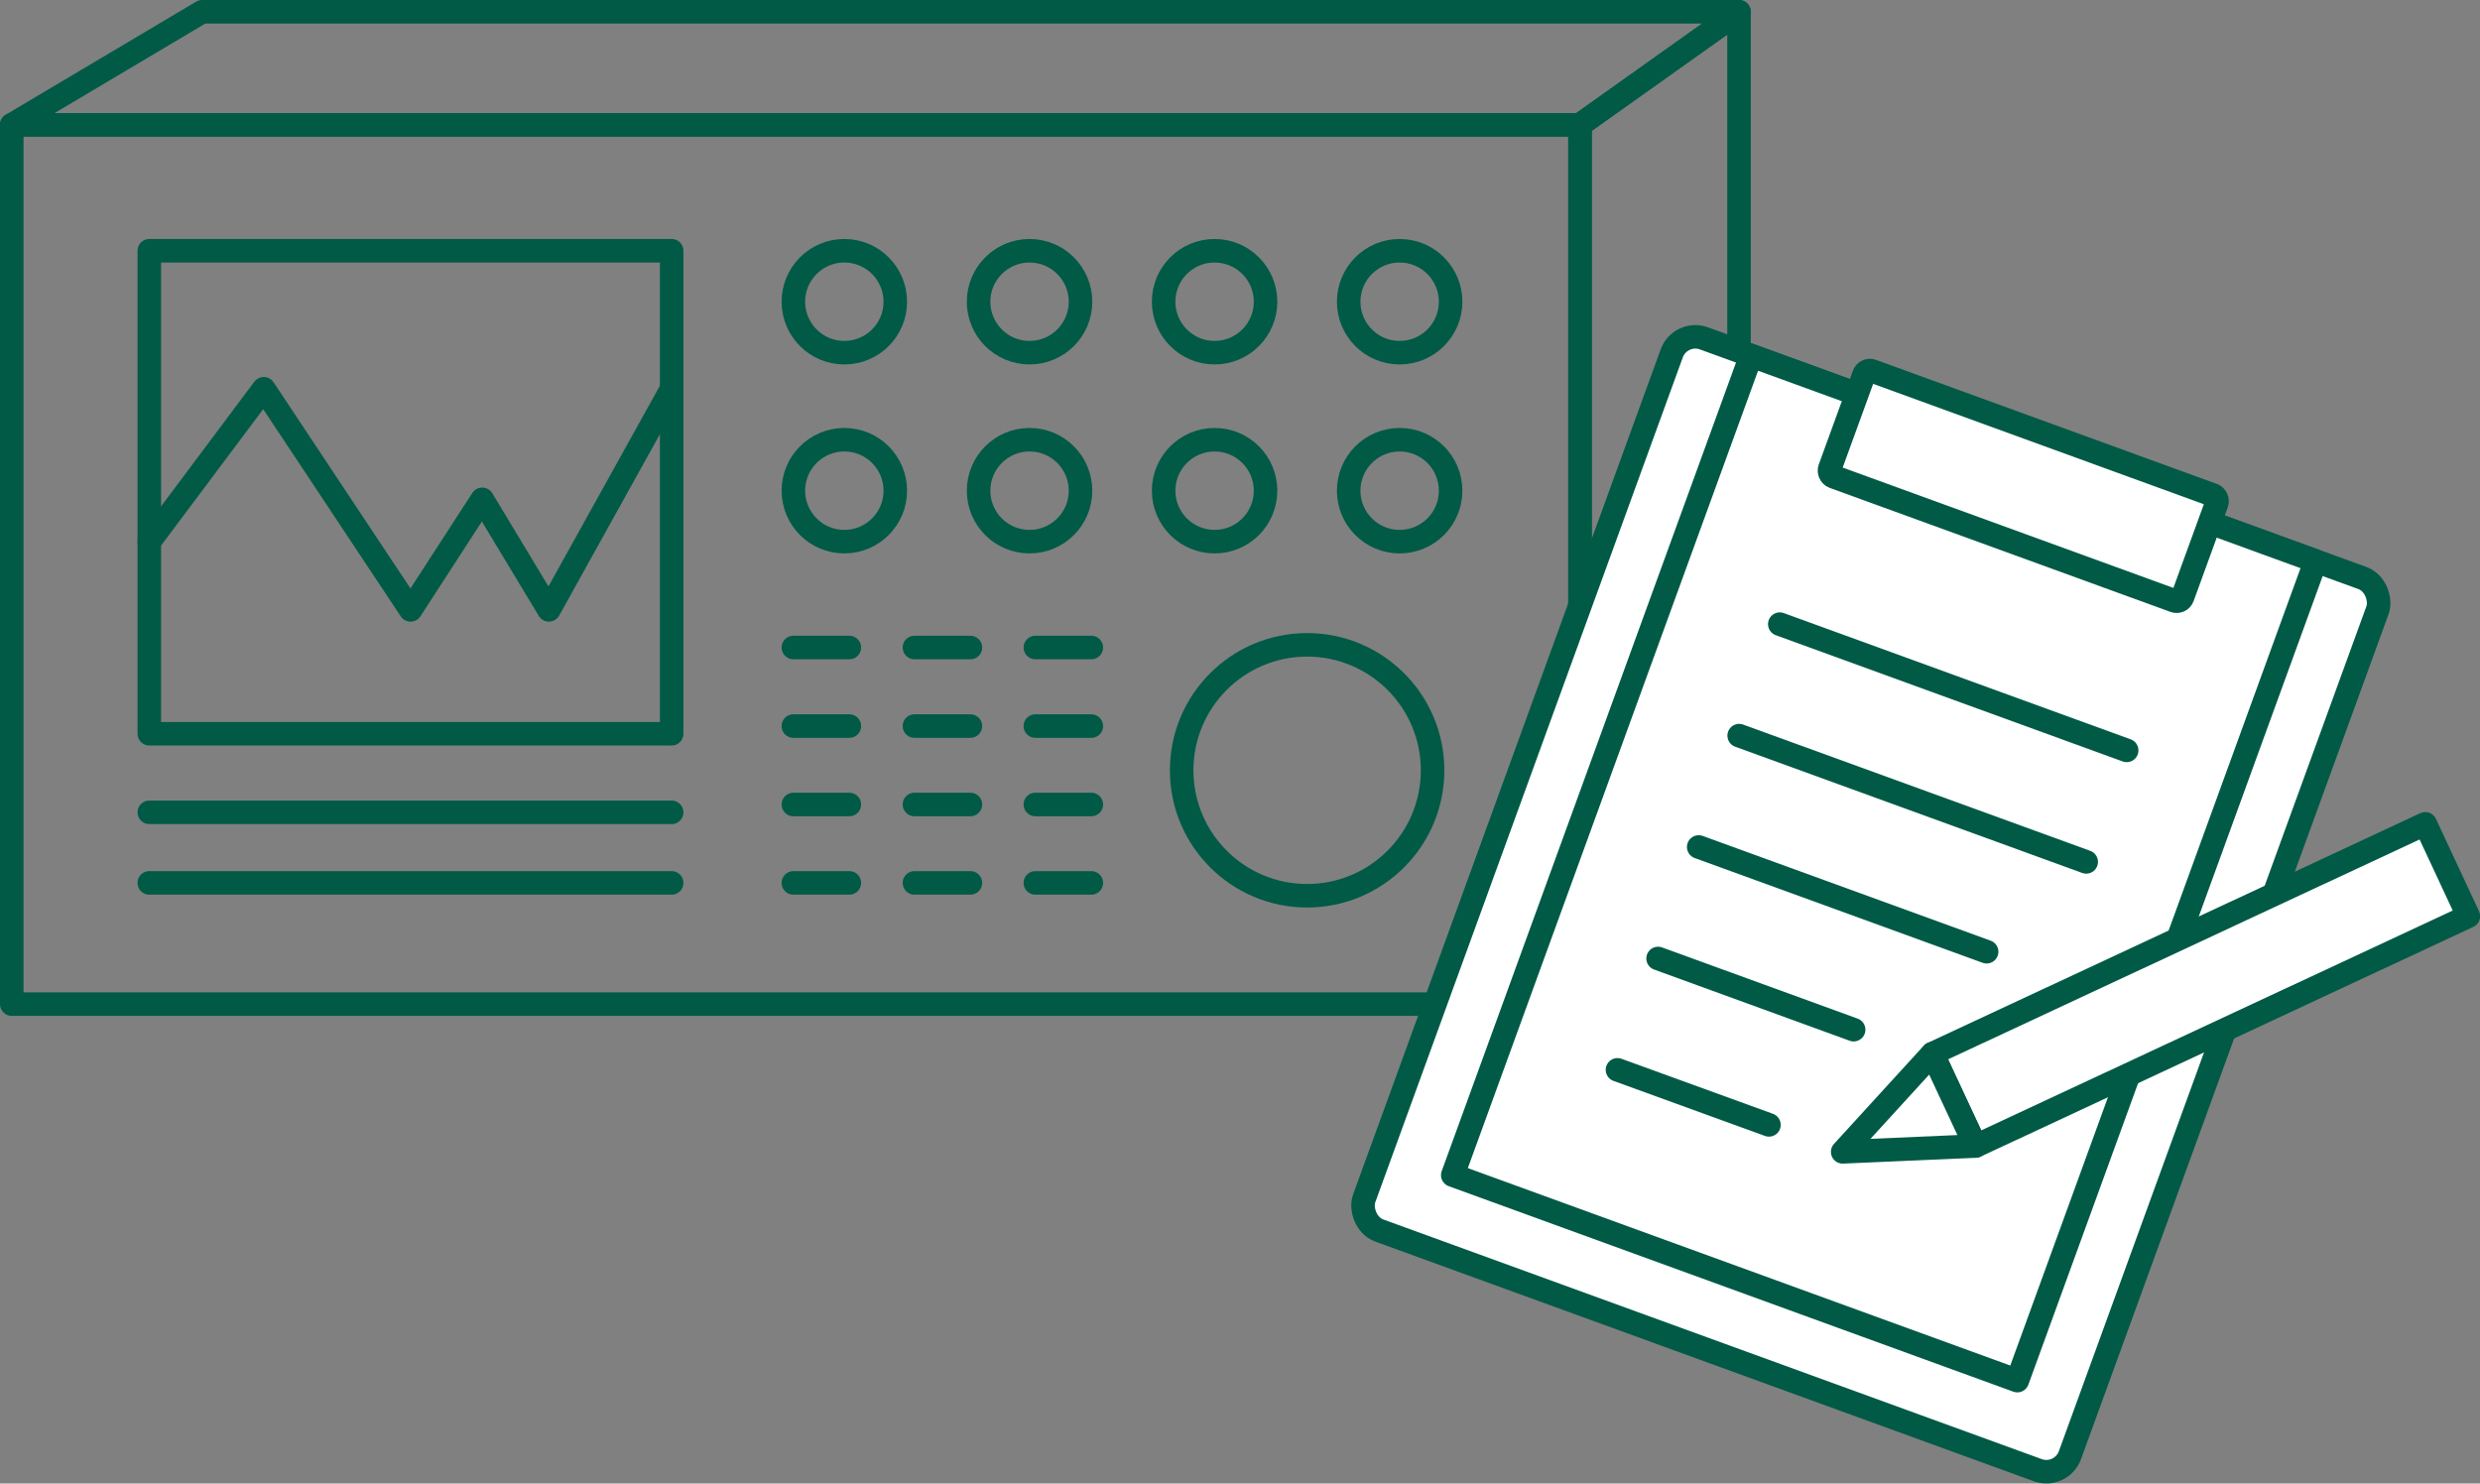 <svg xmlns="http://www.w3.org/2000/svg" viewBox="0 0 158.14 94.6"><rect x="0" y="0" width="158.14" height="94.6" fill="#808080" stroke="none"/><defs><style>.cls-1{fill:none;}.cls-1,.cls-2{stroke:#005a46;stroke-linecap:round;stroke-linejoin:round;stroke-width:1.5px;}.cls-2{fill:#fff;}</style></defs><title>アセット 6</title><g id="レイヤー_2" data-name="レイヤー 2"><g id="txt"><rect class="cls-1" x="0.75" y="7.96" width="100" height="56.07"/><rect class="cls-1" x="9.52" y="15.99" width="33.31" height="30.8"/><circle class="cls-1" cx="53.84" cy="19.24" r="3.25"/><circle class="cls-1" cx="65.65" cy="19.24" r="3.25"/><circle class="cls-1" cx="77.45" cy="19.24" r="3.25"/><circle class="cls-1" cx="89.25" cy="19.24" r="3.25"/><circle class="cls-1" cx="53.84" cy="31.29" r="3.25"/><circle class="cls-1" cx="65.65" cy="31.29" r="3.25"/><circle class="cls-1" cx="77.45" cy="31.29" r="3.25"/><circle class="cls-1" cx="89.25" cy="31.29" r="3.25"/><line class="cls-1" x1="9.52" y1="51.8" x2="42.83" y2="51.8"/><line class="cls-1" x1="50.59" y1="41.29" x2="54.16" y2="41.29"/><line class="cls-1" x1="58.31" y1="41.29" x2="61.88" y2="41.29"/><line class="cls-1" x1="66.02" y1="41.29" x2="69.59" y2="41.29"/><line class="cls-1" x1="50.59" y1="46.3" x2="54.16" y2="46.3"/><line class="cls-1" x1="58.31" y1="46.3" x2="61.88" y2="46.3"/><line class="cls-1" x1="66.02" y1="46.3" x2="69.59" y2="46.3"/><line class="cls-1" x1="50.59" y1="51.3" x2="54.16" y2="51.3"/><line class="cls-1" x1="58.31" y1="51.3" x2="61.88" y2="51.3"/><line class="cls-1" x1="66.02" y1="51.3" x2="69.59" y2="51.3"/><line class="cls-1" x1="50.59" y1="56.3" x2="54.16" y2="56.3"/><line class="cls-1" x1="58.31" y1="56.3" x2="61.88" y2="56.3"/><line class="cls-1" x1="66.02" y1="56.3" x2="69.59" y2="56.3"/><line class="cls-1" x1="9.52" y1="56.3" x2="42.83" y2="56.3"/><circle class="cls-1" cx="83.35" cy="49.12" r="8"/><polyline class="cls-1" points="9.52 34.54 16.82 24.79 26.18 38.89 30.75 31.84 35 38.89 42.83 24.79"/><polygon class="cls-1" points="110.89 56.82 100.75 64.03 100.75 7.96 110.89 0.75 110.89 56.82"/><polygon class="cls-1" points="100.75 7.96 0.75 7.96 12.89 0.75 110.89 0.75 100.75 7.96"/><rect class="cls-2" x="95.35" y="27.4" width="47.89" height="60.54" rx="1.6" ry="1.6" transform="translate(26.92 -37.33) rotate(20)"/><rect class="cls-2" x="100.99" y="27.55" width="38.31" height="55.61" transform="translate(26.18 -37.75) rotate(20)"/><rect class="cls-2" x="117.04" y="27.39" width="23.94" height="7.18" rx="0.4" ry="0.4" transform="translate(239.65 104.22) rotate(-160)"/><line class="cls-1" x1="113.49" y1="39.8" x2="135.61" y2="47.85"/><line class="cls-1" x1="110.9" y1="46.91" x2="133.03" y2="54.96"/><line class="cls-1" x1="108.32" y1="54.01" x2="126.68" y2="60.69"/><line class="cls-1" x1="105.73" y1="61.12" x2="118.2" y2="65.66"/><line class="cls-1" x1="103.14" y1="68.22" x2="112.8" y2="71.73"/><rect class="cls-2" x="122.98" y="59.56" width="34.67" height="6.5" transform="translate(-13.4 65.18) rotate(-25)"/><polygon class="cls-2" points="123.22 67.19 117.5 73.45 125.97 73.08 123.22 67.19"/></g></g></svg>
